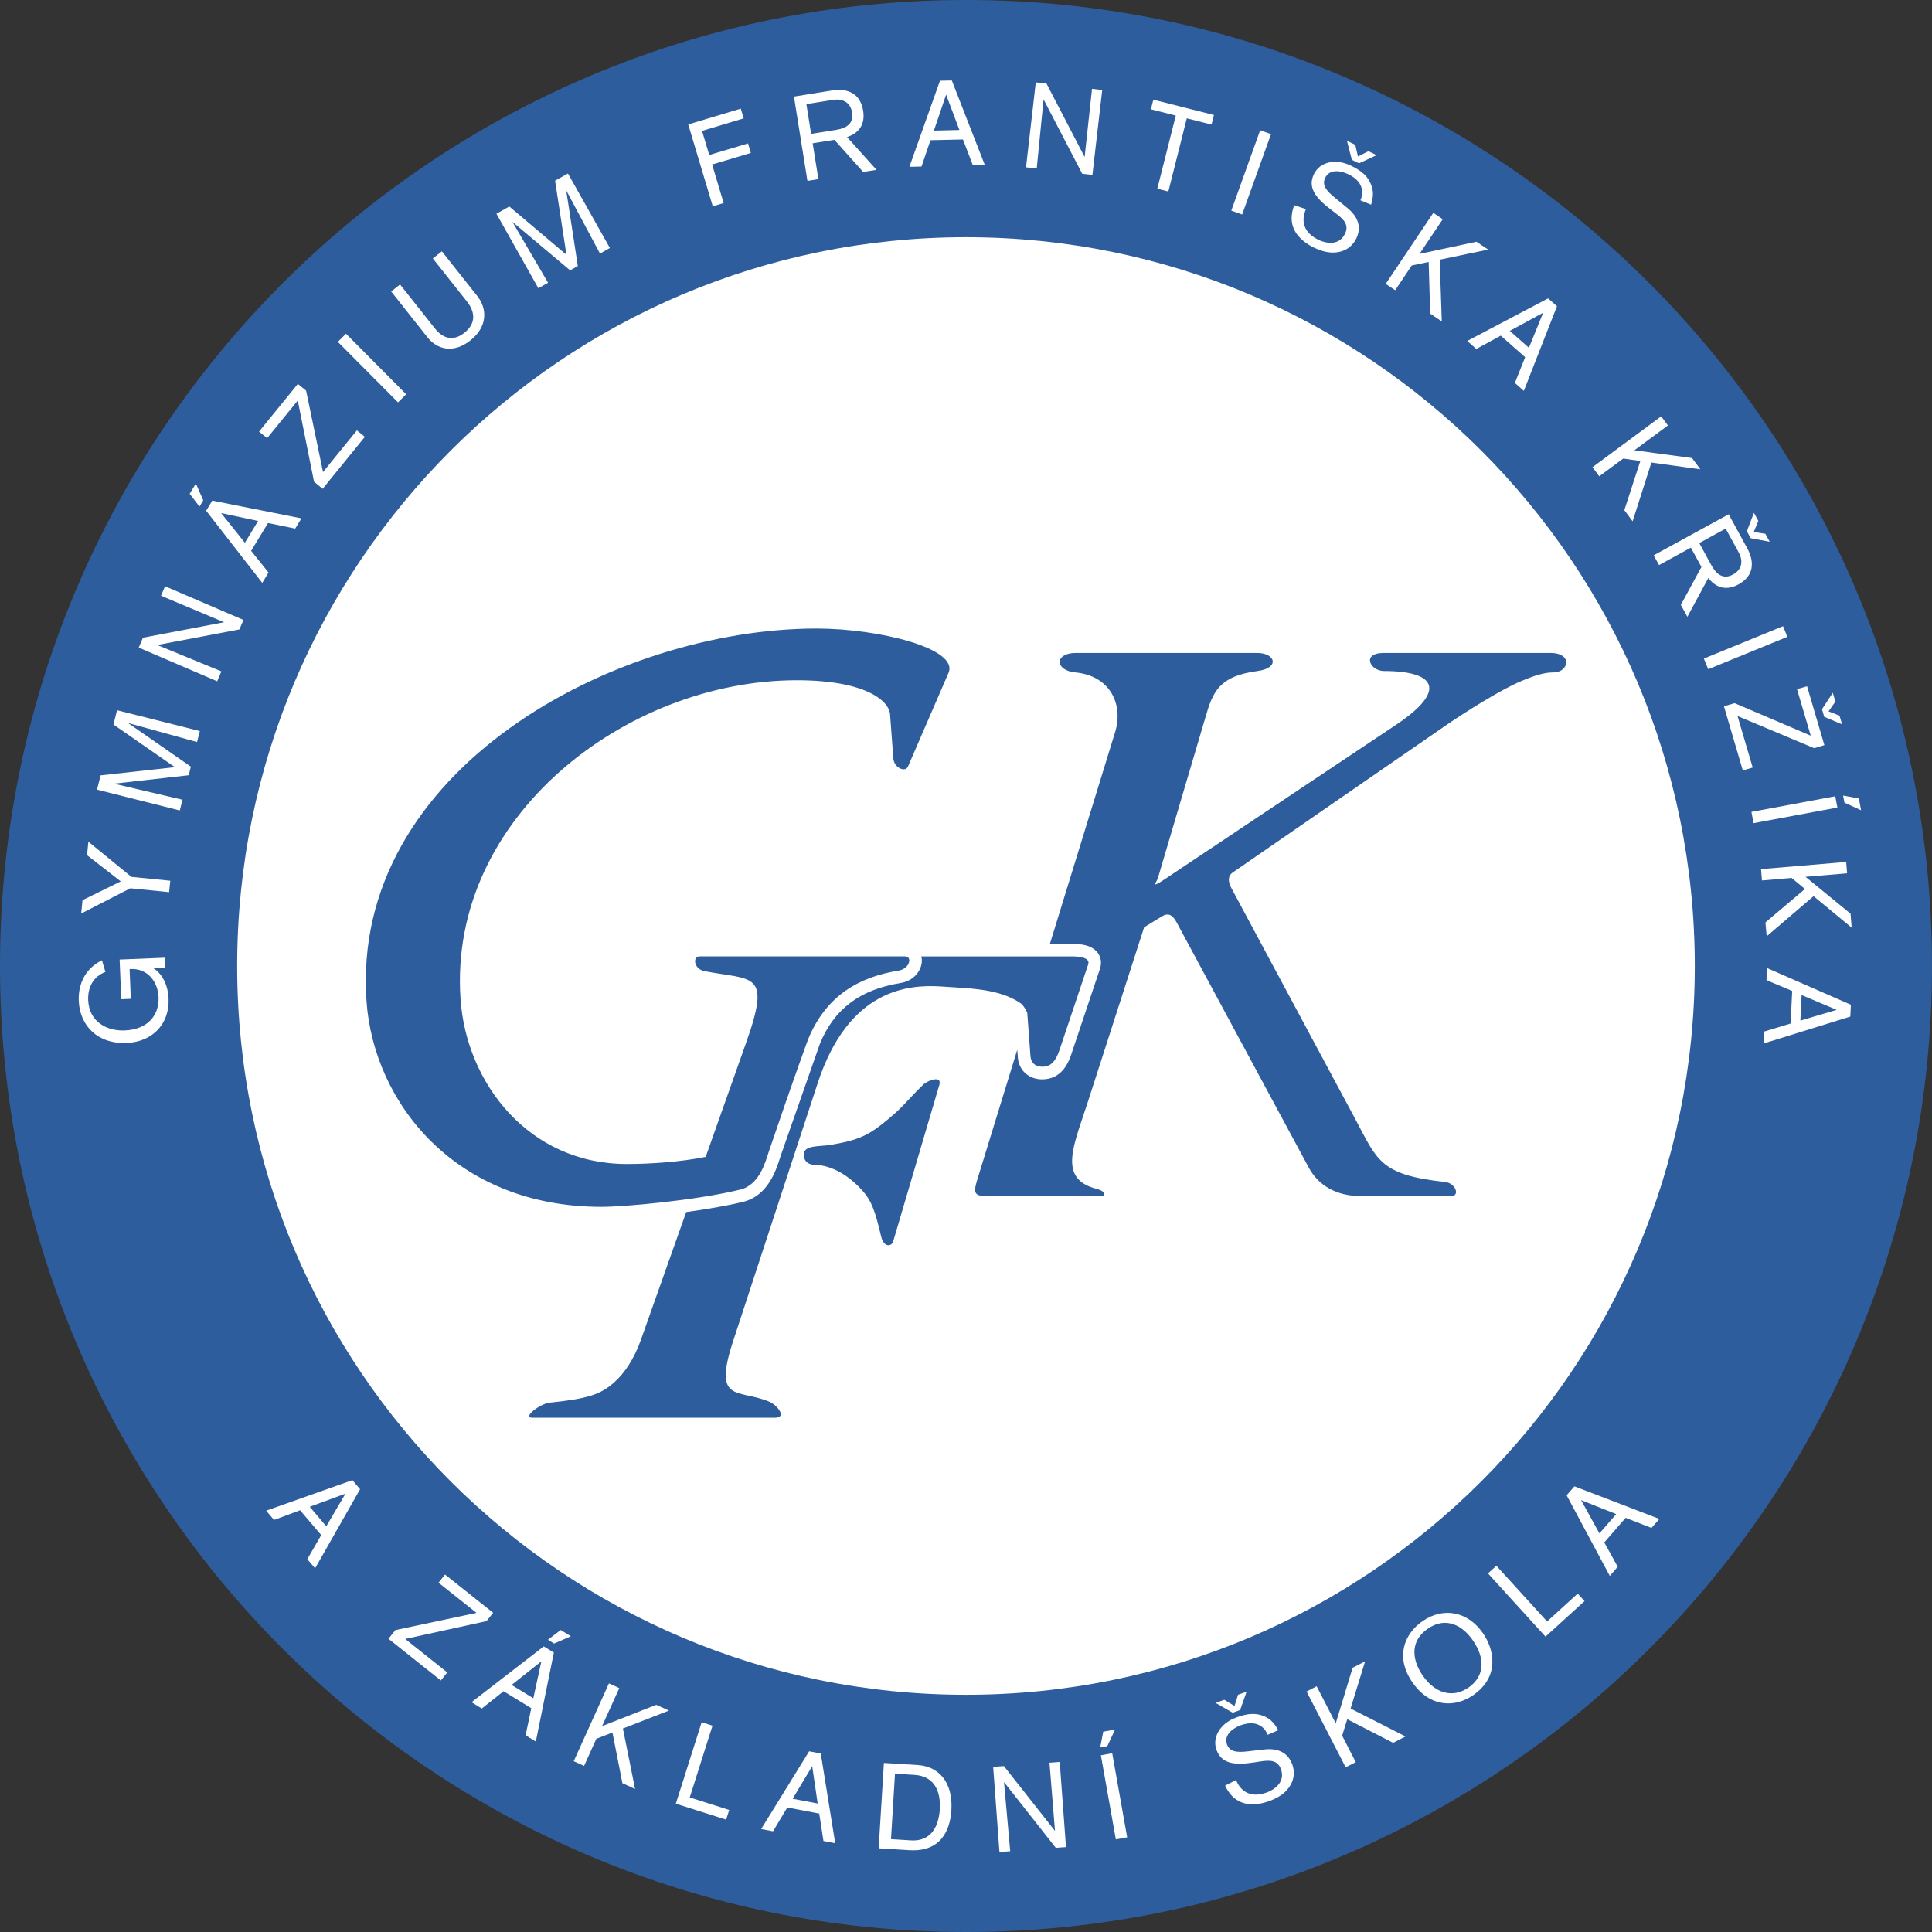 <?xml version="1.0" encoding="utf-8"?>
<!-- Generator: Adobe Illustrator 15.1.0, SVG Export Plug-In . SVG Version: 6.00 Build 0)  -->
<!DOCTYPE svg PUBLIC "-//W3C//DTD SVG 1.0//EN" "http://www.w3.org/TR/2001/REC-SVG-20010904/DTD/svg10.dtd">
<svg version="1.0" id="Vrstva_1" xmlns="http://www.w3.org/2000/svg" xmlns:xlink="http://www.w3.org/1999/xlink" x="0px" y="0px"
	 width="59.53px" height="59.53px" viewBox="0 0 59.53 59.53" enable-background="new 0 0 59.53 59.53" xml:space="preserve">
<rect x="0" y="0" width="59.53" height="59.53" fill="#333333" stroke="none"/>
<path fill-rule="evenodd" clip-rule="evenodd" fill="#FFFFFF" d="M29.765,1.184c15.786,0,28.581,12.796,28.581,28.581
	c0,15.785-12.795,28.582-28.581,28.582c-15.785,0-28.581-12.797-28.581-28.582C1.184,13.98,13.98,1.184,29.765,1.184"/>
<path fill="#2E5D9D" d="M29.765,0C13.326,0,0,13.326,0,29.765C0,46.204,13.326,59.53,29.765,59.53
	c16.44,0,29.764-13.326,29.764-29.765C59.529,13.326,46.205,0,29.765,0 M29.764,52.221c-12.401,0-22.456-10.054-22.456-22.456
	c0-12.402,10.054-22.456,22.456-22.456c12.402,0,22.457,10.054,22.457,22.456C52.221,42.167,42.166,52.221,29.764,52.221z"/>
<path fill="#2E5D9D" d="M47.867,20.719c-0.283,0-0.573,0.09-0.992,0.267c-0.606,0.249-1.709,0.941-2.35,1.383l-6.543,4.516
	c-0.149,0.1-0.149,0.274-0.043,0.474l3.813,7.107c0.685,1.275,0.751,1.736,2.772,1.953c0.324,0.031,0.474,0.435,0.189,0.435h-2.778
	c-0.751,0-1.302-0.319-1.603-0.867l-4.086-7.583c-0.142-0.258-0.284-0.258-0.426-0.178l-0.566,0.345l-1.734,5.379
	c-0.436,1.352-0.945,2.379,0.283,2.686c0.264,0.067,0.274,0.219,0.133,0.219h-3.534c-0.415,0-0.409-0.126-0.273-0.56l1.216-3.951
	c0.011,0.131,0.017,0.222,0.017,0.222c0.021,0.405,0.331,0.692,0.75,0.692c0.632,0,0.828-0.568,0.901-0.783l0.883-2.634
	c0.055-0.17,0.029-0.343-0.068-0.477c-0.182-0.25-0.528-0.281-0.812-0.281h-0.666l2.013-6.536c0.25-0.834-0.143-1.718-1.219-1.827
	c-0.652-0.058-0.658-0.6,0-0.6h5.598c0.559,0,0.701,0.467,0,0.557c-1.166,0.158-1.369,0.619-1.602,1.435l-1.46,4.938
	c-0.032,0.125-0.259,0.351,0.194,0.051l7.147-4.771c1.583-1.06,1.219-1.654-0.377-1.654c-0.425,0-0.709-0.557,0-0.557h5.122
	C48.477,20.119,48.336,20.719,47.867,20.719 M22.807,36.655c0.607-0.148,0.783-0.877,0.888-1.187
	c0.763-2.254,1.207-3.449,1.207-3.449c0.559-1.355,1.578-1.917,2.788-2.113c0.342-0.055,0.43-0.438,0.197-0.438h-6.325
	c-0.235,0-0.184,0.4,0.159,0.458c1.485,0.283,2.053,0,1.266,2.211l-1.242,3.507l0.002,0.002c-0.783,0.158-1.723,0.22-2.432,0.22
	c-3.024,0-4.951-2.495-5.125-5.089c-0.384-5.597,5.101-9.817,10.364-9.817c2.144,0,2.845,0.65,2.871,1.05l0.1,1.351
	c0.017,0.292,0.361,0.451,0.451,0.261l1.25-2.888c0.326-0.75-2.136-1.367-4.064-1.367c-6.202,0-14.367,4.34-13.869,11.479
	c0.219,3.13,2.736,6.34,7.239,6.34C19.226,37.186,21.427,36.991,22.807,36.655z M28.443,33.424c-0.566,0.553-0.61,0.7-1.292,1.235
	c-0.464,0.363-0.826,0.499-1.569,0.618c-0.352,0.059-0.815,0-0.815,0.3c0,0.316,0.322,0.316,0.322,0.316
	c0.136,0,0.771,0.01,1.47,0.777c0.311,0.341,0.41,0.673,0.593,1.434c0.084,0.352,0.326,0.299,0.368,0.152l1.425-4.833
	C29.027,33.124,28.583,33.289,28.443,33.424z M33.017,29.469h-4.635c0.006,0.027,0.02,0.052,0.021,0.081
	c0.025,0.308-0.212,0.668-0.652,0.739c-1.254,0.202-2.046,0.799-2.485,1.865l-1.204,3.438l-0.029,0.09
	c-0.121,0.378-0.372,1.163-1.133,1.349c-0.508,0.124-1.133,0.23-1.756,0.315v-0.001l-1.392,3.927
	c-0.209,0.594-0.509,1.045-0.834,1.328c-0.41,0.367-0.815,0.5-1.976,0.619c-0.31,0.033-0.857,0.465-0.542,0.465h7.481
	c0.377,0,0.075-0.391-0.19-0.5c-0.952-0.391-1.721,0.051-1.112-1.828l2.614-7.974c0.95-2.911,2.794-3.046,3.778-2.988l0.65,0.042
	c0.883,0.052,1.443,0.205,1.842,0.488c0.07,0.05,0.19,0.252,0.19,0.295l0.098,1.316c0.01,0.196,0.137,0.333,0.362,0.333
	c0.286,0,0.421-0.189,0.535-0.521l0.882-2.632C33.588,29.536,33.357,29.469,33.017,29.469z"/>
<path fill="#FFFFFF" d="M5.087,29.815l-0.369,0.014c0.175,0.094,0.452,0.393,0.476,0.944c0.031,0.783-0.503,1.332-1.296,1.363
	c-0.891,0.037-1.44-0.534-1.471-1.298c-0.017-0.421,0.125-0.957,0.714-1.25l0.108,0.361C2.896,30.076,2.7,30.4,2.717,30.814
	c0.028,0.679,0.583,0.958,1.124,0.936c0.753-0.03,1.065-0.513,1.045-1.016c-0.019-0.485-0.335-0.897-0.856-0.876l-0.037,0.001
	l0.037,0.917l-0.294,0.012l-0.05-1.222l1.39-0.056L5.087,29.815z"/>
<polygon fill="#FFFFFF" points="4.049,27.019 5.246,27.138 5.211,27.49 4.015,27.371 2.502,28.148 2.543,27.736 3.721,27.158 
	2.682,26.35 2.723,25.935 "/>
<path fill="#FFFFFF" d="M6.071,22.864c-0.068-0.018-2.126-0.586-2.126-0.586l1.936,1.345l-0.067,0.264l-2.305,0.26
	c0,0,2.039,0.475,2.114,0.495L5.54,24.973l-2.55-0.642l0.11-0.44l2.289-0.253l-1.894-1.314l0.111-0.44l2.551,0.642L6.071,22.864z"/>
<path fill="#FFFFFF" d="M7.377,19.394l-2.533,0.48c0,0,1.93,0.792,1.978,0.813l-0.13,0.305l-2.417-1.038l0.13-0.305l2.499-0.476
	c0,0-1.868-0.786-1.943-0.817l0.125-0.292l2.416,1.038L7.377,19.394z"/>
<path fill="#FFFFFF" d="M6.263,15.418l-0.117,0.191l-0.302-0.394L6.036,14.9L6.263,15.418z M9.096,16.287l-0.837-0.172l-0.521,0.857
	l0.535,0.669L8.081,17.96l-1.729-2.223l0.189-0.312l2.747,0.547L9.096,16.287z M6.814,15.809l0.731,0.915l0.408-0.672L6.814,15.809z
	"/>
<polygon fill="#FFFFFF" points="9.942,15.061 9.676,14.843 9.175,12.342 8.231,13.501 7.982,13.299 9.177,11.83 9.432,12.037 
	9.953,14.545 10.997,13.261 11.242,13.461 "/>
<rect x="10.14" y="11.166" transform="matrix(0.705 0.709 -0.709 0.705 11.429 -4.778)" fill="#FFFFFF" width="2.631" height="0.355"/>
<path fill="#FFFFFF" d="M12.327,8.765l1.08,1.363c0.222,0.28,0.538,0.415,0.903,0.126c0.388-0.308,0.309-0.672,0.078-0.964
	l-1.051-1.326l0.278-0.22l1.094,1.381c0.296,0.374,0.333,0.93-0.216,1.365c-0.514,0.407-1.017,0.288-1.323-0.098l-1.117-1.411
	L12.327,8.765z"/>
<path fill="#FFFFFF" d="M18.487,7.813c-0.035-0.062-1.041-1.949-1.041-1.949l0.358,2.333l-0.237,0.133l-1.779-1.495
	c0,0,1.061,1.81,1.099,1.877l-0.299,0.169l-1.292-2.296l0.397-0.223l1.761,1.488l-0.351-2.283L17.5,5.346l1.292,2.295L18.487,7.813z
	"/>
<polygon fill="#FFFFFF" points="21.631,4.033 21.854,4.776 23.048,4.419 23.136,4.712 21.942,5.069 22.297,6.256 21.962,6.357 
	21.206,3.833 22.825,3.348 22.915,3.648 "/>
<path fill="#FFFFFF" d="M26.596,5.298l-0.886-0.99l-0.67,0.107l0.177,1.104l-0.338,0.054l-0.415-2.597l1.17-0.188
	c0.496-0.079,0.879,0.101,0.962,0.624c0.051,0.316-0.035,0.658-0.496,0.811l0.908,1.01L26.596,5.298z M25.759,4.002
	c0.298-0.047,0.553-0.179,0.496-0.535c-0.047-0.291-0.264-0.441-0.595-0.388l-0.813,0.129l0.146,0.917L25.759,4.002z"/>
<path fill="#FFFFFF" d="M29.977,5.096l-0.305-0.799L28.67,4.32l-0.276,0.812l-0.373,0.008l0.942-2.653l0.365-0.008l1.018,2.608
	L29.977,5.096z M29.152,2.915l-0.376,1.109l0.786-0.019L29.152,2.915z"/>
<path fill="#FFFFFF" d="M33.346,5.354l-1.191-2.292c0,0-0.205,2.08-0.211,2.132l-0.33-0.039l0.301-2.617l0.331,0.038l1.174,2.261
	c0,0,0.218-2.018,0.228-2.1l0.314,0.036L33.66,5.389L33.346,5.354z"/>
<polygon fill="#FFFFFF" points="36.568,3.646 36,5.9 35.66,5.815 36.229,3.561 35.463,3.368 35.537,3.072 37.404,3.543 37.33,3.838 
	"/>
<rect x="37.231" y="5.137" transform="matrix(-0.338 0.941 -0.941 -0.338 56.581 -29.165)" fill="#FFFFFF" width="2.631" height="0.355"/>
<path fill="#FFFFFF" d="M40.24,6.444c-0.043,0.095-0.275,0.625,0.383,0.945c0.197,0.096,0.628,0.21,0.82-0.186
	c0.129-0.265-0.028-0.438-0.26-0.611L40.99,6.443c-0.48-0.366-0.695-0.683-0.504-1.079c0.091-0.188,0.252-0.304,0.449-0.354
	c0.32-0.077,0.596,0.048,0.709,0.104c0.234,0.114,0.449,0.255,0.568,0.496c0.131,0.259,0.102,0.457,0.035,0.697l-0.329-0.135
	c0.065-0.134,0.171-0.54-0.366-0.8c-0.225-0.109-0.58-0.182-0.721,0.11c-0.111,0.228,0.055,0.408,0.291,0.603l0.383,0.314
	c0.098,0.081,0.539,0.428,0.287,0.948c-0.047,0.094-0.163,0.298-0.436,0.39c-0.192,0.064-0.469,0.087-0.872-0.108
	c-0.077-0.038-0.397-0.197-0.567-0.479c-0.217-0.358-0.077-0.722-0.038-0.828L40.24,6.444z M41.876,5.032l-0.222-0.107l-0.15-0.587
	l0.256,0.124l0.082,0.359l0.324-0.163l0.251,0.123L41.876,5.032z"/>
<polygon fill="#FFFFFF" points="44.068,9.665 44.021,8.071 43.5,8.18 42.99,8.942 42.697,8.748 44.164,6.559 44.455,6.754 
	43.739,7.823 45.494,7.449 45.854,7.69 44.361,8.001 44.425,9.903 "/>
<path fill="#FFFFFF" d="M46.677,11.8l0.317-0.794l-0.752-0.663l-0.754,0.41l-0.279-0.247l2.492-1.312l0.273,0.242l-1.021,2.608
	L46.677,11.8z M47.549,9.637l-1.029,0.559l0.59,0.52L47.549,9.637z"/>
<polygon fill="#FFFFFF" points="50.05,15.719 50.543,14.204 50.015,14.13 49.277,14.676 49.069,14.395 51.185,12.829 51.393,13.11 
	50.359,13.875 52.136,14.114 52.393,14.461 50.884,14.252 50.305,16.063 "/>
<path fill="#FFFFFF" d="M51.791,18.638l0.635-1.169L52.1,16.874l-0.98,0.537l-0.166-0.3l2.311-1.265l0.568,1.041
	c0.243,0.441,0.201,0.863-0.263,1.118c-0.281,0.154-0.632,0.189-0.932-0.196l-0.646,1.196L51.791,18.638z M52.73,17.413
	c0.146,0.265,0.355,0.461,0.672,0.287c0.259-0.142,0.328-0.396,0.166-0.69l-0.396-0.723l-0.813,0.446L52.73,17.413z M53.943,16.583
	l-0.118-0.215l0.218-0.566l0.136,0.249l-0.141,0.341l0.357,0.055l0.134,0.245L53.943,16.583z"/>
<rect x="52.502" y="19.769" transform="matrix(-0.926 0.379 -0.379 -0.926 111.183 18.03)" fill="#FFFFFF" width="2.634" height="0.354"/>
<path fill="#FFFFFF" d="M53.119,21.762l0.328-0.096l2.347,1.002l-0.423-1.433l0.309-0.09l0.534,1.815l-0.315,0.093l-2.361-0.99
	l0.467,1.587l-0.304,0.09L53.119,21.762z M56.209,22.087l-0.069-0.235l0.333-0.506l0.08,0.272l-0.211,0.302l0.338,0.13l0.079,0.268
	L56.209,22.087z"/>
<path fill="#FFFFFF" d="M53.966,25.017l2.583-0.482l0.065,0.348l-2.583,0.481L53.966,25.017z M56.832,24.732l-0.041-0.219
	l0.486,0.091l0.068,0.362L56.832,24.732z"/>
<polygon fill="#FFFFFF" points="54.398,28.422 55.615,27.392 55.205,27.052 54.29,27.129 54.262,26.78 56.885,26.559 56.914,26.909 
	55.632,27.017 57.02,28.153 57.055,28.584 55.881,27.613 54.436,28.85 "/>
<path fill="#FFFFFF" d="M54.355,31.785l0.818-0.248l0.049-1.003l-0.791-0.333l0.018-0.372l2.582,1.13l-0.018,0.364l-2.676,0.83
	L54.355,31.785z M56.592,31.116l-1.08-0.456l-0.038,0.787L56.592,31.116z"/>
<path fill="#FFFFFF" d="M9.469,48.042L9.898,47.3l-0.651-0.765l-0.804,0.298l-0.242-0.285l2.658-0.941l0.236,0.279l-1.386,2.438
	L9.469,48.042z M10.645,46.023l-1.101,0.405l0.51,0.601L10.645,46.023z"/>
<polygon fill="#FFFFFF" points="11.97,50.495 12.184,50.227 14.683,49.697 13.512,48.767 13.712,48.515 15.195,49.694 
	14.991,49.951 12.485,50.5 13.782,51.532 13.584,51.78 "/>
<path fill="#FFFFFF" d="M16.195,53.47l0.175-0.836l-0.854-0.522l-0.671,0.532l-0.317-0.194l2.226-1.72l0.312,0.19l-0.556,2.742
	L16.195,53.47z M16.68,51.191l-0.917,0.727l0.67,0.41L16.68,51.191z M17.073,50.642l-0.19-0.117l0.393-0.3l0.315,0.192
	L17.073,50.642z"/>
<polygon fill="#FFFFFF" points="19.178,54.946 18.871,53.384 18.375,53.576 17.997,54.412 17.678,54.268 18.763,51.87 
	19.082,52.016 18.551,53.187 20.219,52.53 20.612,52.708 19.193,53.26 19.568,55.123 "/>
<polygon fill="#FFFFFF" points="20.824,55.577 21.62,53.066 21.954,53.173 21.253,55.384 22.469,55.77 22.374,56.068 "/>
<path fill="#FFFFFF" d="M25.373,56.726l-0.13-0.845l-0.984-0.188l-0.44,0.734l-0.366-0.069l1.479-2.396l0.358,0.069l0.445,2.764
	L25.373,56.726z M25.026,54.421l-0.603,1.003l0.772,0.147L25.026,54.421z"/>
<path fill="#FFFFFF" d="M28.277,54.386c0.634,0.039,1.09,0.512,1.038,1.387c-0.041,0.656-0.349,1.296-1.299,1.237l-0.942-0.058
	l0.161-2.63L28.277,54.386z M27.454,56.669l0.622,0.039c0.544,0.032,0.843-0.338,0.882-0.961c0.034-0.569-0.181-1.02-0.777-1.057
	l-0.604-0.037L27.454,56.669z"/>
<path fill="#FFFFFF" d="M32.532,56.937l-1.596-2.026c0,0,0.187,2.079,0.191,2.13l-0.331,0.025l-0.194-2.624l0.331-0.024l1.574,1.998
	c0,0-0.164-2.021-0.17-2.102l0.316-0.023l0.193,2.623L32.532,56.937z"/>
<path fill="#FFFFFF" d="M34.119,53.804L33.9,53.843l0.094-0.486l0.363-0.064L34.119,53.804z M34.382,56.676l-0.461-2.591
	l0.349-0.063l0.461,2.591L34.382,56.676z"/>
<path fill="#FFFFFF" d="M38.086,54.847c0.039,0.098,0.257,0.634,0.945,0.385c0.206-0.075,0.588-0.305,0.438-0.719
	c-0.1-0.277-0.333-0.284-0.619-0.24l-0.24,0.037c-0.599,0.089-0.975,0.023-1.126-0.391c-0.071-0.197-0.042-0.393,0.061-0.569
	c0.167-0.283,0.448-0.394,0.567-0.437c0.246-0.088,0.496-0.144,0.752-0.063c0.277,0.087,0.398,0.246,0.524,0.462l-0.327,0.142
	c-0.05-0.141-0.267-0.498-0.828-0.295c-0.234,0.086-0.534,0.289-0.424,0.594c0.086,0.239,0.332,0.246,0.636,0.211l0.491-0.056
	c0.127-0.014,0.683-0.089,0.881,0.455c0.035,0.099,0.1,0.325-0.023,0.583c-0.089,0.184-0.265,0.398-0.686,0.551
	c-0.082,0.029-0.419,0.148-0.739,0.073c-0.407-0.095-0.571-0.448-0.62-0.55L38.086,54.847z M38.213,52.69l-0.23,0.084l-0.527-0.303
	l0.268-0.096l0.315,0.191l0.109-0.346l0.263-0.095L38.213,52.69z"/>
<polygon fill="#FFFFFF" points="42.926,53.702 41.512,52.974 41.355,53.481 41.775,54.296 41.464,54.456 40.259,52.12 40.57,51.959 
	41.158,53.101 41.678,51.388 42.063,51.19 41.615,52.645 43.307,53.505 "/>
<path fill="#FFFFFF" d="M45.398,52.229c-0.559,0.391-1.332,0.391-1.871-0.382c-0.551-0.788-0.255-1.503,0.297-1.889
	c0.656-0.459,1.406-0.297,1.863,0.356C46.055,50.841,46.204,51.667,45.398,52.229 M45.256,51.993
	c0.428-0.299,0.566-0.822,0.119-1.46c-0.298-0.428-0.809-0.748-1.389-0.343c-0.57,0.398-0.459,0.994-0.145,1.443
	C44.229,52.188,44.771,52.333,45.256,51.993z"/>
<polygon fill="#FFFFFF" points="47.621,50.429 45.849,48.481 46.107,48.245 47.67,49.962 48.613,49.103 48.824,49.334 "/>
<path fill="#FFFFFF" d="M50.886,47.08l-0.796-0.312l-0.658,0.758l0.414,0.75l-0.244,0.282l-1.33-2.485l0.24-0.275l2.617,1.004
	L50.886,47.08z M48.717,46.223l0.566,1.025l0.516-0.595L48.717,46.223z"/>
</svg>
